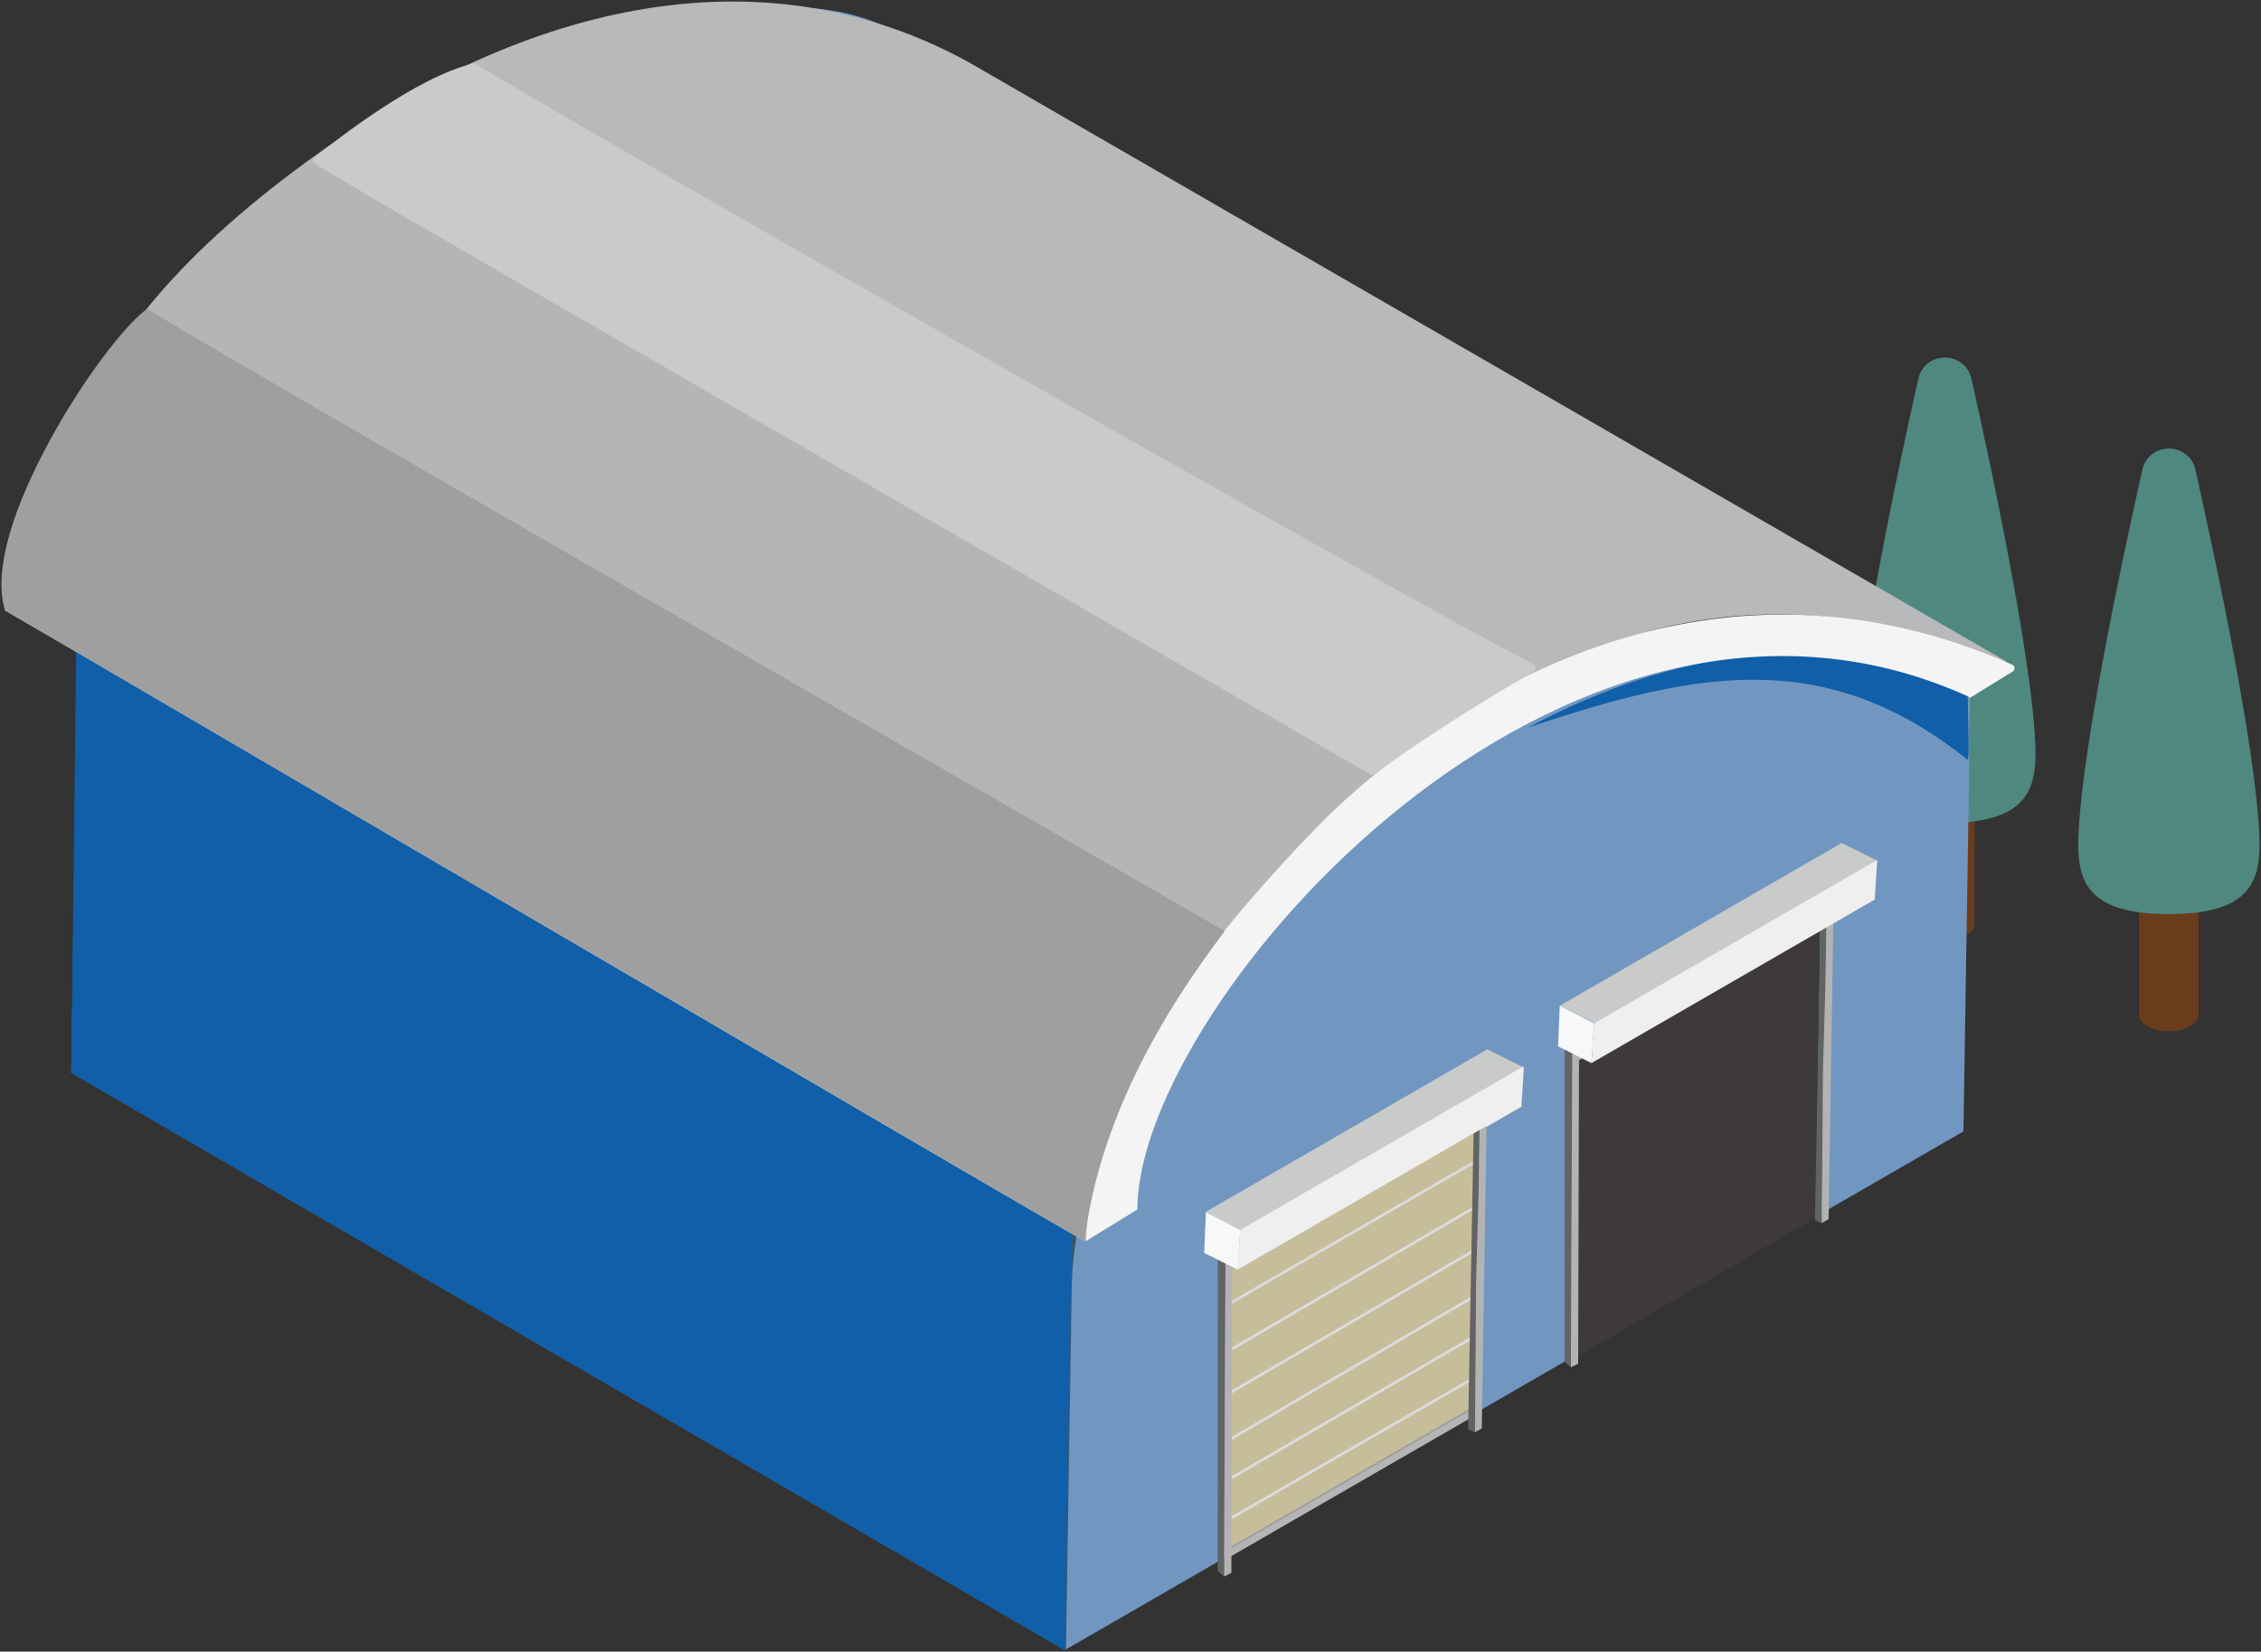 <?xml version="1.0" encoding="UTF-8"?>
<svg id="_レイヤー_2" data-name="レイヤー 2" xmlns="http://www.w3.org/2000/svg" viewBox="0 0 323 236">
  <rect x="0" y="0" width="323" height="236" fill="#333333" stroke="none"/>
  <defs>
    <style>
      .cls-1 {
        fill: none;
      }

      .cls-2 {
        fill: #f7f8f9;
      }

      .cls-3 {
        fill: #6a3c1c;
      }

      .cls-4 {
        fill: #f4f4f4;
      }

      .cls-5 {
        fill: #efefef;
      }

      .cls-6 {
        fill: #9f9fa0;
      }

      .cls-7 {
        fill: #b5b5b6;
      }

      .cls-8 {
        fill: #b7b9ba;
      }

      .cls-9 {
        fill: #9c7e64;
      }

      .cls-10 {
        fill: #b3b3b3;
      }

      .cls-11 {
        fill: #c6be9a;
      }

      .cls-12 {
        fill: #c9caca;
      }

      .cls-13 {
        fill: #dcdcdd;
      }

      .cls-14 {
        fill: #105fa8;
      }

      .cls-15 {
        fill: #355673;
      }

      .cls-16 {
        fill: #7197c1;
      }

      .cls-17 {
        fill: #626363;
      }

      .cls-18 {
        fill: #3d3a39;
      }

      .cls-19 {
        fill: #4f887f;
      }
    </style>
  </defs>
  <g id="_レイヤー_2-2" data-name="レイヤー 2">
    <g>
      <g>
        <g>
          <g>
            <ellipse class="cls-9" cx="309.84" cy="126.96" rx="4.25" ry="2.35"/>
            <path class="cls-3" d="m314.08,145v-18.04c0,1.3-1.9,2.35-4.25,2.35-2.35,0-4.25-1.05-4.25-2.35v18.04c0,1.3,1.9,2.35,4.25,2.35,2.35,0,4.25-1.05,4.25-2.35Z"/>
          </g>
          <path class="cls-19" d="m322.65,117.49c-1.14-16.14-9.09-50.66-9.09-50.66-1.14-3.65-6.31-3.65-7.44,0,0,0-7.95,34.52-9.09,50.66-.51,7.23-.27,13.12,12.81,13.12,13.08,0,13.32-5.89,12.81-13.12Z"/>
        </g>
        <g>
          <g>
            <ellipse class="cls-9" cx="277.84" cy="113.96" rx="4.25" ry="2.35"/>
            <path class="cls-3" d="m282.08,132v-18.04c0,1.3-1.9,2.35-4.25,2.35-2.35,0-4.25-1.05-4.25-2.35v18.04c0,1.3,1.9,2.35,4.25,2.35,2.35,0,4.25-1.05,4.25-2.35Z"/>
          </g>
          <path class="cls-19" d="m290.65,104.49c-1.14-16.14-9.09-50.66-9.09-50.66-1.14-3.65-6.31-3.65-7.44,0,0,0-7.95,34.52-9.09,50.66-.51,7.23-.27,13.12,12.81,13.12s13.32-5.89,12.81-13.12Z"/>
        </g>
        <g>
          <polygon class="cls-15" points="280.3 161.76 138.38 79.29 10.18 153.31 152.09 235.78 280.3 161.76"/>
          <path class="cls-16" d="m11.03,100.58c1.14-28.45,29.92-67.43,64.89-87.62,34.97-20.19,63.03-14.03,63.28,13.62h.02s-.84,52.71-.84,52.71L10.18,153.31l.84-52.72h.02Z"/>
          <path class="cls-16" d="m153.13,182.94c1.14-28.45,29.92-67.43,64.89-87.62,32.72-11.91,53.19-7.1,64.15-.47-.84,2.16-.91,8.9-.86,14.09h.02s-.84,52.71-.84,52.71l-128.21,74.02.84-52.72h.02Z"/>
          <polygon class="cls-14" points="152.09 235.78 153.5 153.31 11.14 71.12 10.18 153.31 152.09 235.78"/>
          <path class="cls-14" d="m281.11,108.58c.26-.58,0-5.89,0-9.26-19.88-9.73-41.54-6.73-62.79,4.63,24.47-8.22,42.61-11.5,62.79,4.63Z"/>
          <g>
            <polygon class="cls-1" points="224.96 182.79 225.11 173.44 225.11 173.44 224.96 182.79"/>
            <polygon class="cls-18" points="259.44 173.97 224.74 194.19 224.61 150.43 260.06 131.23 259.44 173.97"/>
            <polyline class="cls-10" points="225.11 173.44 224.96 182.79 224.96 182.94 224.96 182.94"/>
            <polygon class="cls-10" points="224.96 182.94 224.96 182.79 224.96 182.94 224.96 182.94"/>
            <polygon class="cls-10" points="260.16 173.01 260.16 173.01 260.31 163.75 260.16 173.01"/>
          </g>
          <polygon class="cls-12" points="177.23 175.75 217.5 152.5 212.42 149.97 172.15 173.22 177.23 175.75"/>
          <polygon class="cls-5" points="176.97 181.44 217.34 158.14 217.7 152.46 177.33 175.77 176.97 181.44"/>
          <polygon class="cls-11" points="210.88 159.96 210.73 201.66 175.53 222.31 175.84 179.54 210.88 159.96"/>
          <g>
            <polygon class="cls-7" points="175.53 222.56 210.94 202.12 210.95 200.89 175.54 221.33 175.53 222.56"/>
            <polyline class="cls-6" points="175.5 221.18 175.03 221.75 210.4 201.33 210.86 200.76"/>
          </g>
          <rect class="cls-13" x="173.17" y="182.45" width="40.33" height=".38" transform="translate(-65.7 122.34) rotate(-30.27)"/>
          <rect class="cls-13" x="172.7" y="175.99" width="40.8" height=".38" transform="translate(-62.28 120.42) rotate(-30.06)"/>
          <rect class="cls-13" x="173.04" y="188.64" width="40.33" height=".38" transform="translate(-68.84 123.11) rotate(-30.27)"/>
          <rect class="cls-13" x="172.12" y="200.97" width="41.99" height=".38" transform="translate(-75.01 124.57) rotate(-30.23)"/>
          <rect class="cls-13" x="172.68" y="195.34" width="40.74" height=".38" transform="translate(-72.39 124.51) rotate(-30.39)"/>
          <rect class="cls-13" x="172.48" y="206.75" width="41.31" height=".38" transform="translate(-77.58 124.25) rotate(-29.99)"/>
          <g>
            <polyline class="cls-17" points="175.07 180.32 173.96 179.86 173.96 224.46 174.87 225.26 175.07 180.32"/>
            <g>
              <polygon class="cls-17" points="210.7 204.66 209.73 204.21 210.53 160.86 211.37 160.54 210.7 204.66"/>
              <polygon class="cls-10" points="176.02 181.38 175.91 224.75 174.87 225.26 175.07 180.32 212.4 158.76 211.68 204.09 210.7 204.66 210.73 202.86 210.73 202.86 210.73 202.86 210.87 183 211.24 170.5 211.39 160.96 211.39 160.96 176.02 181.38"/>
            </g>
          </g>
          <g>
            <polygon class="cls-12" points="177.35 175.75 217.62 152.5 212.54 149.97 172.27 173.22 177.35 175.75"/>
            <polygon class="cls-2" points="172.03 179.03 176.8 181.41 177.17 175.74 172.27 173.22 172.03 179.03"/>
            <polygon class="cls-5" points="176.8 181.41 217.25 158.05 217.62 152.38 177.17 175.74 176.8 181.41"/>
          </g>
          <g>
            <polyline class="cls-17" points="224.61 150.43 223.51 149.97 223.51 194.56 224.42 195.37 224.61 150.43"/>
            <g>
              <polygon class="cls-17" points="260.24 174.77 259.28 174.34 260.08 132.42 260.92 132.11 260.24 174.77"/>
              <polygon class="cls-10" points="225.57 151.49 225.45 194.86 224.42 195.37 224.61 150.43 261.95 128.87 261.23 174.2 260.24 174.77 260.27 172.97 260.27 172.97 260.27 172.97 260.42 153.11 260.78 140.61 260.93 131.07 260.93 131.06 225.57 151.49"/>
            </g>
          </g>
          <g>
            <polygon class="cls-12" points="227.91 146.23 268.18 122.98 263.09 120.46 222.82 143.71 227.91 146.23"/>
            <polygon class="cls-2" points="222.58 149.51 227.35 151.9 227.73 146.22 222.82 143.71 222.58 149.51"/>
            <polygon class="cls-5" points="227.35 151.9 267.81 128.54 268.18 122.87 227.73 146.22 227.35 151.9"/>
          </g>
          <g>
            <g>
              <path class="cls-8" d="m286.36,94.66c.15.06.26-.14.12-.23-28.81-16.64-148.23-85.62-148.23-85.62C72.05-27.35-6.38,60.68.74,87.21c0,.03.03.06.06.08,15.03,8.68,144.56,84.7,154.12,90.04.08.04.17,0,.18-.1,13.62-34.32,57.83-113.05,131.27-82.57Z"/>
              <path class="cls-4" d="m287.46,94.97c.41.18.45.75.07.98l-6.09,3.75-.34-.21c-57.79-26.14-118.12,43.67-118.61,72.9v.43s-7.33,4.5-7.33,4.5c.55-32.7,60.92-113.95,132.31-82.34Z"/>
            </g>
            <path class="cls-12" d="m219.01,96.07c-7.81,4.33-18.74,11.54-22.5,14.49-.23.18-.53.2-.78.05L45.05,23.63c-.43-.25-.47-.84-.09-1.15,3.08-2.5,14.56-11.51,22.62-13.39.19-.05.39,0,.55.11,6.88,4.6,133.21,76.74,150.86,85.66.51.26.51.96.01,1.23Z"/>
            <path class="cls-7" d="m196.09,110.9c-4.87,3.41-17.34,17.02-22.06,23.25,0,0-153.75-89.15-153.75-89.16,7.38-9.48,17.44-17.48,23.9-22.14,2.1,1.91,140.13,81.17,151.91,88.04Z"/>
            <path class="cls-6" d="m174.95,133.03c-3.88,5.37-17.37,22.64-20.03,44.3,0,0-154.17-90.11-154.18-90.12-3.79-11.6,13.86-38.46,20.32-43.12,2.1,1.91,142.1,82.07,153.89,88.94Z"/>
          </g>
        </g>
      </g>
      <rect class="cls-1" width="323" height="236"/>
    </g>
  </g>
</svg>